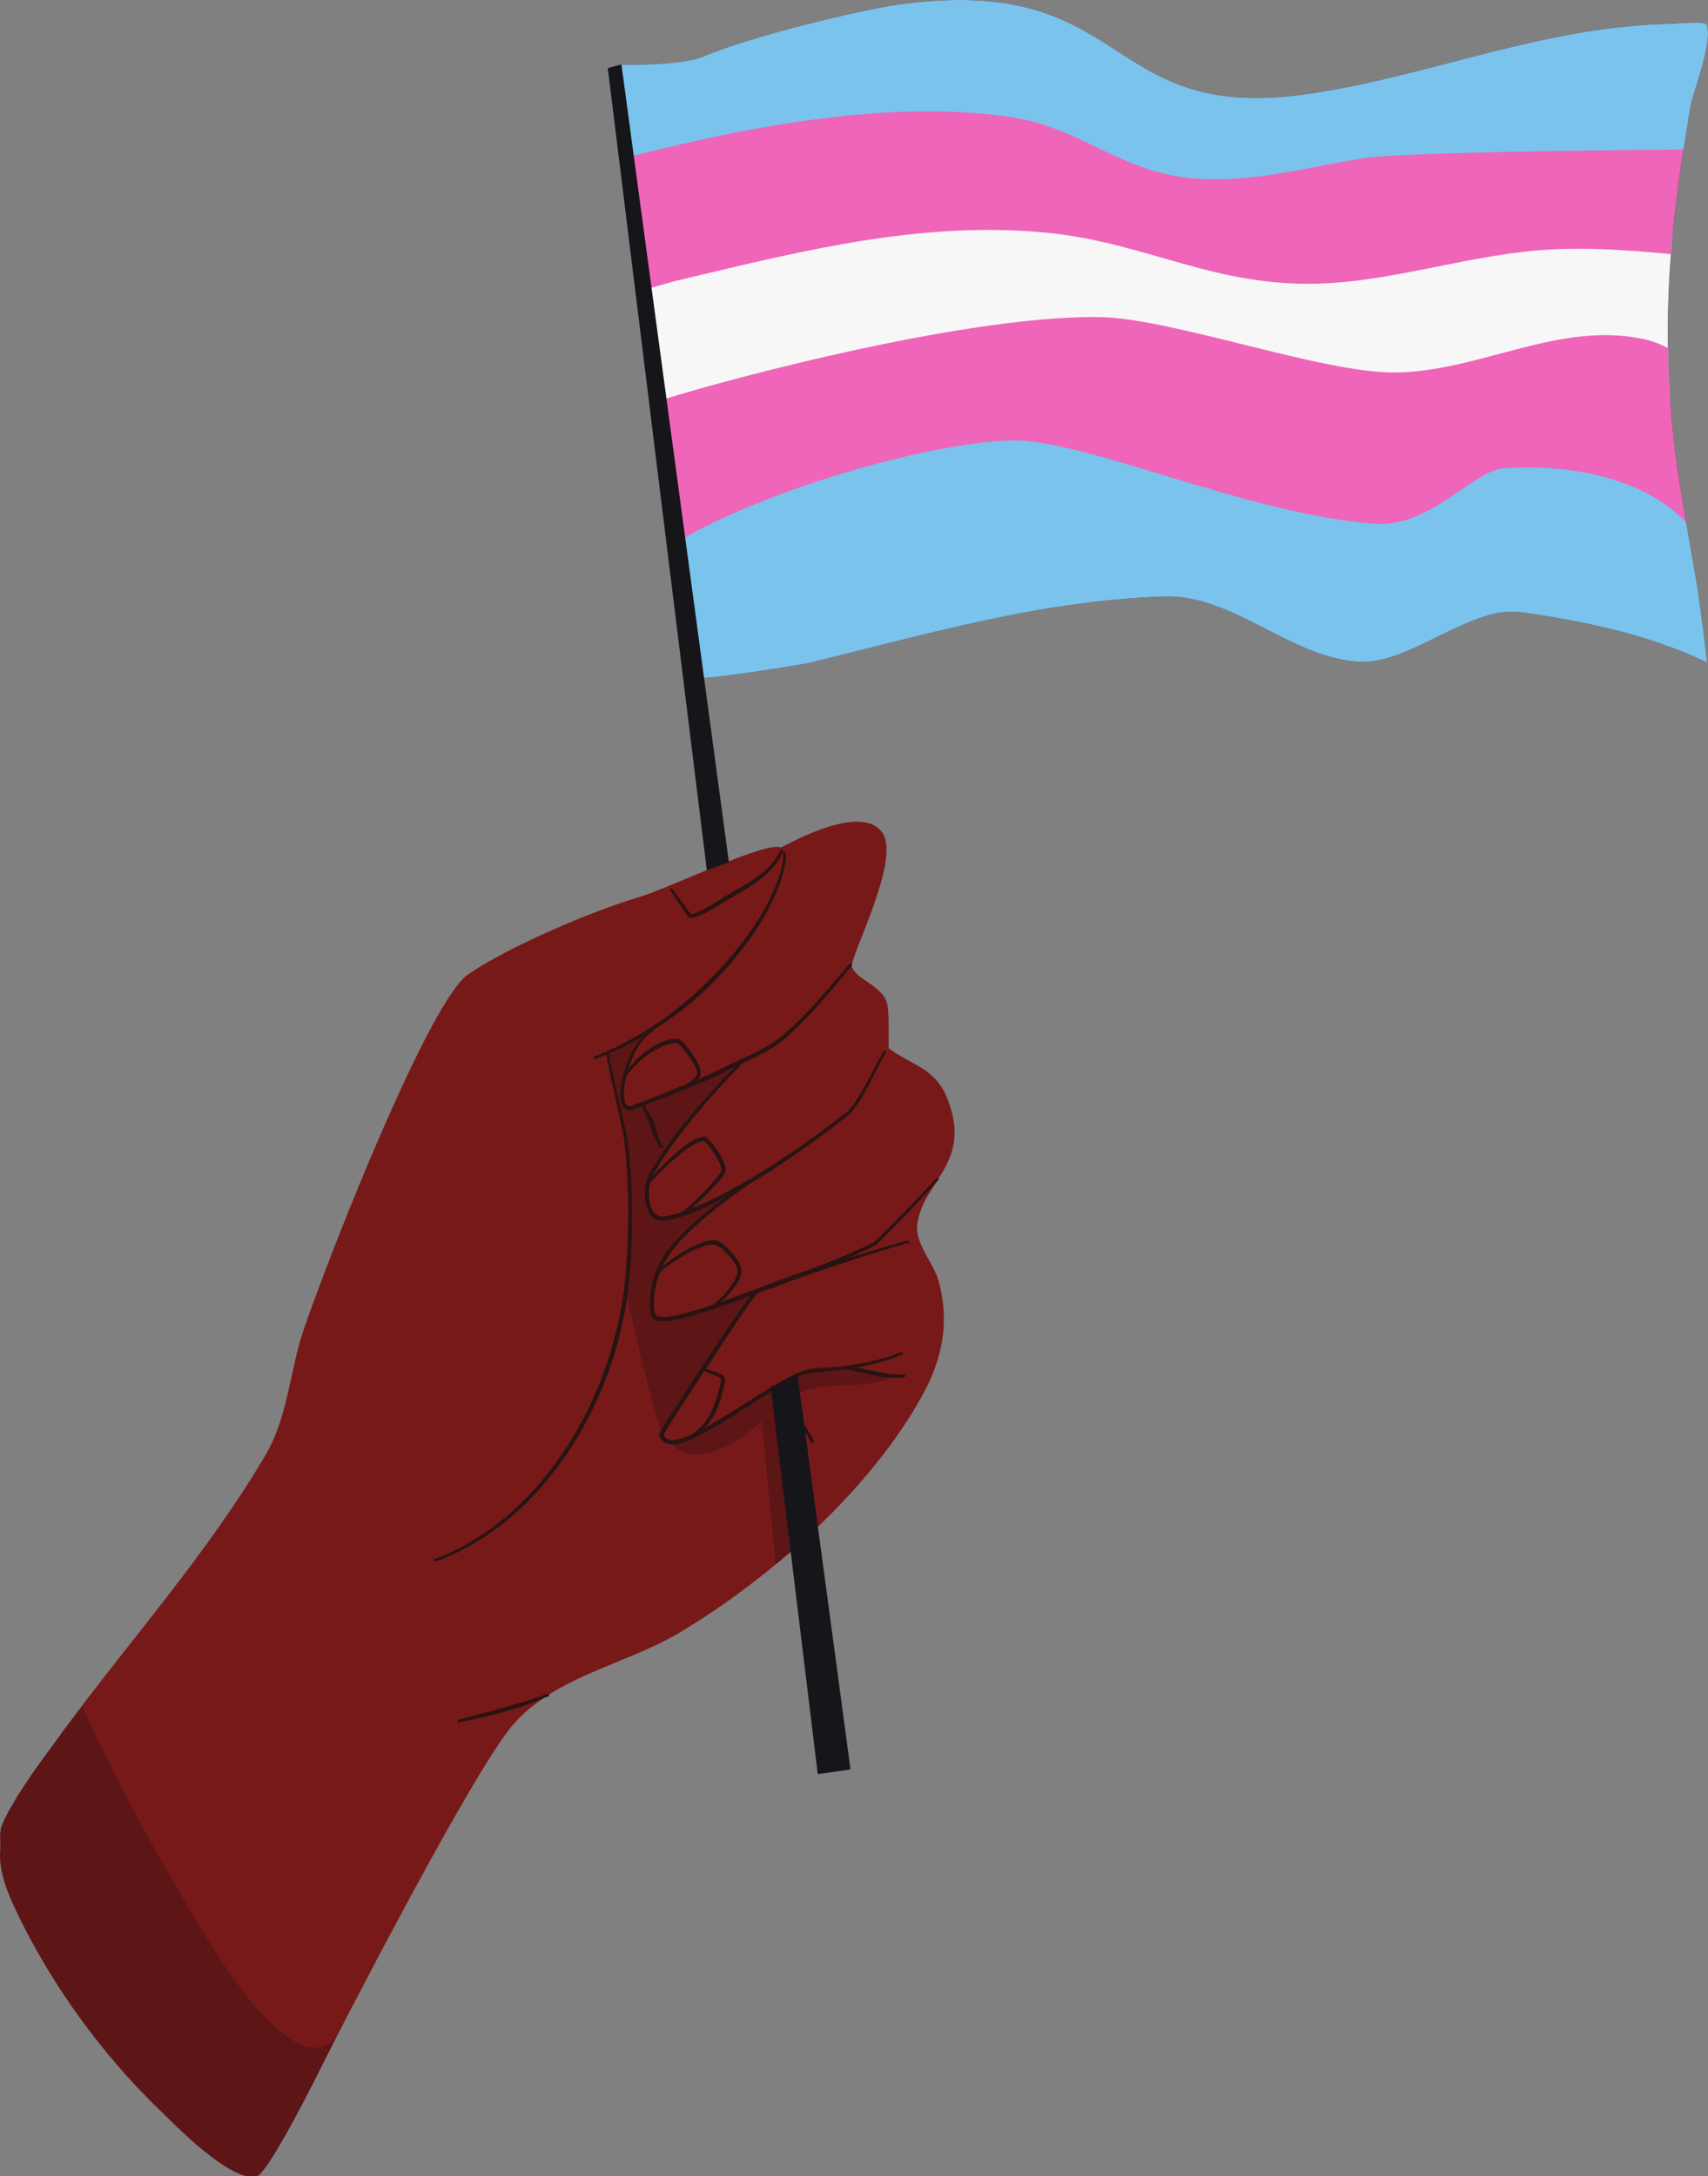 <?xml version="1.0" encoding="UTF-8"?><svg xmlns="http://www.w3.org/2000/svg" xmlns:xlink="http://www.w3.org/1999/xlink" height="113.1" preserveAspectRatio="xMidYMid meet" version="1.0" viewBox="0.0 0.0 88.8 113.1" width="88.8" zoomAndPan="magnify"><rect x="0.0" y="0.0" width="88.8" height="113.1" fill="#808080" stroke="none"/><defs><clipPath id="a"><path d="M 0 53 L 47 53 L 47 113.148 L 0 113.148 Z M 0 53"/></clipPath><clipPath id="b"><path d="M 32 0 L 88.801 0 L 88.801 36 L 32 36 Z M 32 0"/></clipPath><clipPath id="c"><path d="M 32 10 L 88.801 10 L 88.801 22 L 32 22 Z M 32 10"/></clipPath><clipPath id="d"><path d="M 32.285 3.355 C 32.285 3.355 35.379 3.449 36.586 2.934 C 39.129 1.844 44.84 0.504 46.602 0.254 C 58.875 -1.5 57.164 6.434 67.918 4.895 C 73.344 4.121 78.488 2.086 83.945 1.445 C 84.988 1.32 86.035 1.246 87.086 1.227 C 87.203 1.223 88.672 1.086 88.734 1.277 C 89.059 2.254 88.051 4.633 87.883 5.586 C 87.336 8.727 86.891 11.902 86.754 15.09 C 86.645 17.621 86.727 20.152 87 22.672 C 87.164 24.211 87.418 25.738 87.684 27.266 C 87.875 28.363 88.062 29.461 88.25 30.559 C 88.316 30.949 88.797 34.457 88.727 34.422 C 87.148 33.672 85.449 33.102 83.754 32.691 C 82.195 32.316 80.617 32.031 79.031 31.816 C 76.5 31.473 73.273 34.516 70.727 34.398 C 67.098 34.23 64.133 30.875 60.5 31.004 C 53.98 31.23 48.211 32.973 41.961 34.48 C 41.797 34.52 36.277 35.43 36.066 35.219 C 35.625 34.777 34.973 27.719 34.852 26.82 C 33.848 19.48 32.793 10.75 32.285 3.355 Z M 32.285 3.355"/></clipPath><clipPath id="e"><path d="M 32 4 L 88.801 4 L 88.801 16 L 32 16 Z M 32 4"/></clipPath><clipPath id="f"><path d="M 32.285 3.355 C 32.285 3.355 35.379 3.449 36.586 2.934 C 39.129 1.844 44.84 0.504 46.602 0.254 C 58.875 -1.5 57.164 6.434 67.918 4.895 C 73.344 4.121 78.488 2.086 83.945 1.445 C 84.988 1.32 86.035 1.246 87.086 1.227 C 87.203 1.223 88.672 1.086 88.734 1.277 C 89.059 2.254 88.051 4.633 87.883 5.586 C 87.336 8.727 86.891 11.902 86.754 15.09 C 86.645 17.621 86.727 20.152 87 22.672 C 87.164 24.211 87.418 25.738 87.684 27.266 C 87.875 28.363 88.062 29.461 88.25 30.559 C 88.316 30.949 88.797 34.457 88.727 34.422 C 87.148 33.672 85.449 33.102 83.754 32.691 C 82.195 32.316 80.617 32.031 79.031 31.816 C 76.5 31.473 73.273 34.516 70.727 34.398 C 67.098 34.23 64.133 30.875 60.5 31.004 C 53.98 31.23 48.211 32.973 41.961 34.48 C 41.797 34.52 36.277 35.43 36.066 35.219 C 35.625 34.777 34.973 27.719 34.852 26.82 C 33.848 19.48 32.793 10.75 32.285 3.355 Z M 32.285 3.355"/></clipPath><clipPath id="g"><path d="M 32 0 L 88.801 0 L 88.801 10 L 32 10 Z M 32 0"/></clipPath><clipPath id="h"><path d="M 32.285 3.355 C 32.285 3.355 35.379 3.449 36.586 2.934 C 39.129 1.844 44.84 0.504 46.602 0.254 C 58.875 -1.5 57.164 6.434 67.918 4.895 C 73.344 4.121 78.488 2.086 83.945 1.445 C 84.988 1.32 86.035 1.246 87.086 1.227 C 87.203 1.223 88.672 1.086 88.734 1.277 C 89.059 2.254 88.051 4.633 87.883 5.586 C 87.336 8.727 86.891 11.902 86.754 15.09 C 86.645 17.621 86.727 20.152 87 22.672 C 87.164 24.211 87.418 25.738 87.684 27.266 C 87.875 28.363 88.062 29.461 88.25 30.559 C 88.316 30.949 88.797 34.457 88.727 34.422 C 87.148 33.672 85.449 33.102 83.754 32.691 C 82.195 32.316 80.617 32.031 79.031 31.816 C 76.5 31.473 73.273 34.516 70.727 34.398 C 67.098 34.23 64.133 30.875 60.5 31.004 C 53.98 31.23 48.211 32.973 41.961 34.48 C 41.797 34.52 36.277 35.43 36.066 35.219 C 35.625 34.777 34.973 27.719 34.852 26.82 C 33.848 19.48 32.793 10.75 32.285 3.355 Z M 32.285 3.355"/></clipPath><clipPath id="i"><path d="M 32 16 L 88.801 16 L 88.801 29 L 32 29 Z M 32 16"/></clipPath><clipPath id="j"><path d="M 32.285 3.355 C 32.285 3.355 35.379 3.449 36.586 2.934 C 39.129 1.844 44.84 0.504 46.602 0.254 C 58.875 -1.5 57.164 6.434 67.918 4.895 C 73.344 4.121 78.488 2.086 83.945 1.445 C 84.988 1.32 86.035 1.246 87.086 1.227 C 87.203 1.223 88.672 1.086 88.734 1.277 C 89.059 2.254 88.051 4.633 87.883 5.586 C 87.336 8.727 86.891 11.902 86.754 15.09 C 86.645 17.621 86.727 20.152 87 22.672 C 87.164 24.211 87.418 25.738 87.684 27.266 C 87.875 28.363 88.062 29.461 88.25 30.559 C 88.316 30.949 88.797 34.457 88.727 34.422 C 87.148 33.672 85.449 33.102 83.754 32.691 C 82.195 32.316 80.617 32.031 79.031 31.816 C 76.5 31.473 73.273 34.516 70.727 34.398 C 67.098 34.23 64.133 30.875 60.5 31.004 C 53.98 31.23 48.211 32.973 41.961 34.48 C 41.797 34.52 36.277 35.43 36.066 35.219 C 35.625 34.777 34.973 27.719 34.852 26.82 C 33.848 19.48 32.793 10.75 32.285 3.355 Z M 32.285 3.355"/></clipPath><clipPath id="k"><path d="M 32 22 L 88.801 22 L 88.801 36 L 32 36 Z M 32 22"/></clipPath><clipPath id="l"><path d="M 32.285 3.355 C 32.285 3.355 35.379 3.449 36.586 2.934 C 39.129 1.844 44.84 0.504 46.602 0.254 C 58.875 -1.5 57.164 6.434 67.918 4.895 C 73.344 4.121 78.488 2.086 83.945 1.445 C 84.988 1.32 86.035 1.246 87.086 1.227 C 87.203 1.223 88.672 1.086 88.734 1.277 C 89.059 2.254 88.051 4.633 87.883 5.586 C 87.336 8.727 86.891 11.902 86.754 15.09 C 86.645 17.621 86.727 20.152 87 22.672 C 87.164 24.211 87.418 25.738 87.684 27.266 C 87.875 28.363 88.062 29.461 88.25 30.559 C 88.316 30.949 88.797 34.457 88.727 34.422 C 87.148 33.672 85.449 33.102 83.754 32.691 C 82.195 32.316 80.617 32.031 79.031 31.816 C 76.5 31.473 73.273 34.516 70.727 34.398 C 67.098 34.23 64.133 30.875 60.5 31.004 C 53.98 31.23 48.211 32.973 41.961 34.48 C 41.797 34.52 36.277 35.43 36.066 35.219 C 35.625 34.777 34.973 27.719 34.852 26.82 C 33.848 19.48 32.793 10.75 32.285 3.355 Z M 32.285 3.355"/></clipPath></defs><g><g id="change1_1"><path d="M 40.598 44.047 C 40.633 44.066 44.789 41.602 45.895 43.312 C 46.828 44.758 44.145 49.785 44.297 50.254 C 44.508 50.902 45.789 51.195 46.098 52.074 C 46.281 52.602 46.152 54.441 46.223 54.492 C 47.383 55.367 48.602 55.488 49.234 57.055 C 50.629 60.496 47.906 61.406 47.684 63.711 C 47.594 64.641 48.543 65.676 48.789 66.543 C 49.379 68.641 49.023 70.566 47.988 72.461 C 45.285 77.414 40.008 82.082 35.262 84.895 C 32.41 86.578 28.508 87.199 26.41 89.969 C 23.902 93.285 16.973 106.887 16.973 106.887 C 16.973 106.887 8.707 103.758 7.141 102.223 C 5.496 100.617 4.211 98.652 2.508 97.117 C 2.066 96.719 0.406 95.844 0.234 95.262 C 0.18 95.07 0.848 94.148 0.93 93.973 C 1.609 92.531 2.367 91.191 3.316 89.91 C 6.824 85.176 10.805 80.723 13.816 75.602 C 14.984 73.613 15.059 71.234 15.801 69.074 C 17.32 64.645 22.363 52.004 24.324 50.652 C 26.414 49.207 30.773 47.355 33.133 46.656 C 34.832 46.152 39.859 43.691 40.598 44.047" fill="#781919" fill-rule="evenodd"/></g><g clip-path="url(#a)" id="change2_1"><path d="M 32.094 56.832 C 32.125 56.898 32.152 56.965 32.188 57.027 L 32.059 56.645 C 32.07 56.707 32.082 56.77 32.094 56.832 Z M 32.094 56.832 C 31.91 56.402 31.801 55.918 31.688 55.473 C 31.648 55.312 31.609 55.148 31.57 54.984 C 31.562 54.949 31.516 54.852 31.523 54.812 C 31.531 54.793 31.836 54.707 31.859 54.695 C 32.18 54.555 32.484 54.371 32.785 54.191 C 32.98 54.078 33.172 53.965 33.359 53.844 C 33.367 53.84 33.621 53.68 33.625 53.684 L 33.809 53.633 C 33.098 54.156 32.617 55.168 32.457 56.031 C 32.449 56.07 32.441 56.109 32.438 56.152 L 32.422 55.84 C 32.41 55.953 32.438 56.082 32.438 56.195 C 32.445 56.609 32.406 57.113 32.59 57.5 L 32.562 57.438 L 32.586 57.469 C 32.598 57.484 32.609 57.496 32.621 57.512 L 32.664 57.547 L 32.699 57.574 C 32.742 57.57 32.785 57.562 32.828 57.555 C 33.105 57.5 33.367 57.383 33.648 57.328 C 33.719 57.316 34.059 57.156 34.625 56.91 C 35.41 56.57 36.188 56.223 36.98 55.906 C 37.402 55.738 37.859 55.613 38.266 55.414 L 38.168 55.59 C 37.141 56.562 35.809 58.086 35.809 58.086 C 35.316 58.844 34.699 59.512 34.234 60.293 C 33.82 60.98 33.547 61.992 33.547 61.992 C 33.855 64.254 35.59 63.117 36.672 62.652 C 36.961 62.527 37.234 62.387 37.512 62.242 C 37.531 62.234 37.953 62.012 37.953 62.016 C 37.961 62.027 37.832 62.141 37.824 62.148 C 37.66 62.312 37.484 62.461 37.316 62.621 C 36.602 63.277 35.633 63.91 35.059 64.707 C 34.434 65.578 34.211 66.109 34.012 66.852 C 33.742 67.879 34.062 68.582 34.324 68.594 C 35.344 68.645 37.566 67.5 39.152 67.211 C 39.402 67.168 35.066 73.629 34.465 74.516 C 34.301 74.758 32.52 67.41 32.559 67.055 C 32.629 66.438 32.832 64.211 32.762 62.066 C 32.699 60.176 32.375 58.336 32.285 57.859 C 32.223 57.516 32.16 57.172 32.094 56.832 Z M 34.891 74.93 C 34.891 74.93 34.895 74.934 34.895 74.938 C 34.891 74.934 34.891 74.93 34.891 74.93 Z M 40.297 72.078 C 40.375 72.031 40.449 71.984 40.527 71.938 C 41.188 71.523 41.66 71.133 42.449 71.078 C 43.344 71.016 44.512 70.895 45.359 71.289 C 45.539 71.371 45.711 71.473 45.898 71.547 C 45.91 71.555 46.195 71.676 46.191 71.68 C 46.172 71.715 45.969 71.734 45.934 71.746 C 45.684 71.805 45.43 71.863 45.172 71.902 C 44.113 72.078 43.059 71.914 42.012 72.234 C 41.406 72.422 40.895 72.762 40.406 73.156 C 40.656 75.496 41.086 79.273 41.152 79.844 C 41.176 80.066 41.188 80.59 41.188 80.59 L 40.328 81.301 C 40.328 81.301 39.824 76.059 39.594 73.863 C 38.992 74.398 38.383 74.922 37.645 75.223 C 37.059 75.461 36.316 75.707 35.688 75.531 C 35.473 75.473 35.273 75.379 35.113 75.227 C 35.051 75.168 34.992 75.109 34.941 75.043 C 34.926 75.02 34.902 74.961 34.895 74.938 L 35.688 74.777 C 36.215 74.672 36.617 74.395 37.074 74.09 C 38.121 73.395 39.215 72.75 40.289 72.082 Z M 4.301 88.73 C 4.301 88.73 1.129 92.535 0.121 94.797 C -0.066 95.207 0.043 95.758 0.012 96.156 C -0.082 97.305 0.434 98.477 0.914 99.477 C 2.723 103.223 5.32 106.789 8.273 109.641 C 9.121 110.461 11.926 113.367 13.312 113.137 C 14.043 113.016 17.547 105.727 17.547 105.727 C 17.547 105.727 15.945 109.145 10.832 100.848 C 6.5 93.828 4.301 88.73 4.301 88.73" fill="#5d1516" fill-rule="evenodd"/></g><g id="change3_1"><path d="M 28.488 88.031 C 28.531 88.047 28.539 88.074 28.543 88.09 C 28.547 88.113 28.543 88.137 28.52 88.16 C 28.508 88.168 28.488 88.18 28.457 88.191 C 28.414 88.203 28.352 88.219 28.32 88.234 C 28.262 88.262 28.207 88.289 28.145 88.312 C 28.09 88.34 28.031 88.363 27.973 88.387 C 27.805 88.453 27.637 88.516 27.469 88.578 C 27.297 88.641 27.129 88.695 26.957 88.75 C 26.715 88.828 26.469 88.902 26.227 88.973 C 26.062 89.016 25.898 89.059 25.73 89.102 C 25.113 89.258 24.492 89.395 23.871 89.523 C 23.832 89.535 23.789 89.508 23.781 89.469 C 23.77 89.426 23.797 89.387 23.836 89.379 C 24.246 89.273 24.656 89.164 25.062 89.055 C 25.43 88.957 25.797 88.855 26.164 88.75 C 26.406 88.684 26.652 88.617 26.895 88.547 C 27.066 88.5 27.234 88.449 27.406 88.395 C 27.578 88.344 27.746 88.289 27.914 88.23 C 27.973 88.211 28.031 88.191 28.086 88.168 C 28.145 88.145 28.203 88.125 28.258 88.098 C 28.289 88.086 28.359 88.074 28.406 88.062 C 28.422 88.035 28.457 88.02 28.488 88.031 Z M 34.855 46.297 C 34.824 46.277 34.816 46.234 34.836 46.203 C 34.852 46.184 34.902 46.152 34.953 46.203 C 34.977 46.227 35.031 46.305 35.035 46.312 L 35.211 46.559 L 35.805 47.359 C 35.824 47.391 35.906 47.5 35.922 47.523 C 36.16 47.465 36.395 47.359 36.621 47.238 C 36.977 47.051 37.32 46.816 37.641 46.621 C 37.961 46.43 38.312 46.238 38.66 46.031 C 38.992 45.836 39.324 45.625 39.621 45.383 C 40.02 45.055 40.359 44.676 40.562 44.199 C 40.578 44.16 40.621 44.141 40.66 44.156 C 40.699 44.172 40.719 44.215 40.703 44.254 C 40.504 44.762 40.156 45.176 39.742 45.531 C 39.445 45.785 39.109 46.012 38.773 46.219 C 38.426 46.43 38.078 46.625 37.758 46.816 C 37.43 47.008 37.082 47.242 36.719 47.426 C 36.469 47.555 36.211 47.66 35.949 47.715 C 35.891 47.727 35.832 47.707 35.781 47.656 C 35.727 47.602 35.68 47.504 35.652 47.465 L 35.09 46.645 L 34.922 46.391 C 34.918 46.387 34.898 46.336 34.883 46.309 C 34.879 46.309 34.871 46.309 34.867 46.305 C 34.871 46.305 34.879 46.305 34.879 46.309 C 34.871 46.297 34.863 46.289 34.855 46.297 Z M 34.867 46.305 C 34.863 46.305 34.852 46.301 34.855 46.297 L 34.859 46.301 C 34.863 46.301 34.863 46.305 34.867 46.305 Z M 44.039 71.172 C 44.031 71.18 44.023 71.191 44.023 71.184 C 44.027 71.18 44.035 71.176 44.039 71.172 Z M 36.609 59.297 C 36.605 59.297 36.594 59.301 36.59 59.297 Z M 47.172 64.602 C 47.172 64.605 47.176 64.605 47.176 64.609 C 47.184 64.609 47.195 64.613 47.191 64.621 C 47.191 64.633 47.18 64.613 47.172 64.605 C 47.172 64.605 47.172 64.605 47.172 64.602 Z M 36.727 71.309 C 36.855 71.355 36.98 71.406 37.109 71.457 C 37.191 71.492 37.273 71.527 37.359 71.562 C 37.398 71.582 37.441 71.598 37.473 71.625 C 37.488 71.641 37.496 71.66 37.492 71.688 C 37.488 71.793 37.465 71.898 37.441 72.004 C 37.402 72.168 37.348 72.328 37.305 72.484 C 37.238 72.715 37.16 72.945 37.066 73.164 C 36.973 73.387 36.863 73.598 36.73 73.797 C 36.508 74.133 36.211 74.402 35.852 74.605 C 35.492 74.758 35.172 74.855 34.926 74.844 C 34.727 74.836 34.578 74.754 34.5 74.566 L 34.504 74.562 C 34.547 74.48 34.645 74.316 34.785 74.09 C 35.172 73.469 35.875 72.383 36.613 71.258 C 36.656 71.277 36.703 71.297 36.727 71.309 Z M 34.418 68.449 C 34.32 68.445 34.234 68.43 34.172 68.402 C 34.133 68.387 34.102 68.363 34.086 68.328 C 33.98 68.105 33.93 67.426 34.148 66.617 C 34.191 66.461 34.25 66.297 34.312 66.133 C 34.316 66.133 34.316 66.133 34.32 66.133 C 34.363 66.09 34.469 65.984 34.477 65.98 C 34.547 65.918 34.625 65.859 34.703 65.801 C 34.816 65.715 34.938 65.633 35.059 65.555 C 35.297 65.398 35.547 65.246 35.801 65.109 C 36.059 64.977 36.32 64.859 36.59 64.777 C 36.719 64.734 36.867 64.695 37.012 64.688 C 37.098 64.684 37.184 64.695 37.266 64.73 C 37.34 64.762 37.406 64.805 37.477 64.855 C 37.582 64.938 37.676 65.031 37.766 65.125 C 37.902 65.27 38.078 65.453 38.199 65.652 C 38.273 65.777 38.332 65.91 38.344 66.047 C 38.348 66.133 38.332 66.215 38.305 66.297 C 38.258 66.434 38.18 66.562 38.105 66.672 C 37.973 66.887 37.812 67.094 37.637 67.285 C 37.465 67.473 37.277 67.645 37.086 67.793 C 36.816 67.887 36.543 67.98 36.293 68.059 C 35.508 68.301 34.836 68.461 34.418 68.449 Z M 33.801 62.582 C 33.711 62.23 33.719 61.805 33.809 61.453 C 34.062 61.199 34.699 60.527 35.359 59.992 C 35.797 59.641 36.242 59.344 36.59 59.297 C 36.582 59.297 36.582 59.297 36.582 59.289 C 36.586 59.281 36.598 59.285 36.609 59.297 L 36.621 59.297 C 36.617 59.297 36.613 59.297 36.609 59.297 C 36.637 59.32 36.672 59.371 36.711 59.41 C 36.867 59.578 37.09 59.871 37.262 60.164 C 37.363 60.336 37.445 60.504 37.484 60.645 C 37.508 60.719 37.516 60.781 37.508 60.836 C 37.5 60.883 37.445 60.961 37.367 61.066 C 37.188 61.312 36.871 61.668 36.535 62.016 C 36.141 62.418 35.727 62.801 35.449 62.992 C 34.941 63.164 34.574 63.238 34.379 63.223 C 34.07 63.199 33.891 62.922 33.801 62.582 Z M 35.047 56.609 C 33.953 57.051 32.879 57.473 32.715 57.508 C 32.551 57.477 32.48 57.301 32.449 57.059 C 32.418 56.789 32.453 56.438 32.535 56.062 C 32.539 56.039 32.543 56.016 32.547 55.988 C 32.551 55.984 32.555 55.973 32.559 55.969 C 32.574 55.941 32.594 55.91 32.613 55.883 C 32.633 55.852 32.652 55.824 32.672 55.797 C 32.754 55.691 32.836 55.59 32.922 55.496 C 33.012 55.398 33.102 55.305 33.195 55.219 C 33.492 54.938 33.906 54.633 34.34 54.43 C 34.625 54.297 34.922 54.207 35.203 54.215 C 35.223 54.215 35.242 54.23 35.266 54.246 C 35.312 54.281 35.359 54.328 35.406 54.379 C 35.543 54.531 35.676 54.723 35.734 54.797 C 35.828 54.918 36.012 55.16 36.133 55.406 C 36.207 55.559 36.266 55.707 36.246 55.82 C 36.227 55.922 36.125 56.023 36.008 56.121 C 35.883 56.219 35.75 56.301 35.629 56.371 C 35.438 56.453 35.242 56.531 35.047 56.609 Z M 40.754 44.41 L 40.75 44.41 C 40.746 44.41 40.746 44.406 40.742 44.406 L 40.738 44.402 C 40.742 44.406 40.75 44.41 40.754 44.41 Z M 45.59 64.668 C 46 64.262 46.41 63.852 46.812 63.438 C 47.215 63.023 47.613 62.602 48.008 62.176 L 48.785 61.332 C 48.812 61.305 48.812 61.262 48.781 61.234 C 48.758 61.211 48.715 61.215 48.688 61.242 L 47.898 62.078 C 47.504 62.496 47.102 62.914 46.695 63.324 C 46.289 63.734 45.879 64.141 45.465 64.539 C 45.445 64.559 45.387 64.586 45.305 64.629 C 44.988 64.793 44.309 65.094 43.598 65.391 C 42.867 65.691 42.102 65.992 41.656 66.133 C 41.035 66.336 40.043 66.719 38.977 67.121 C 38.477 67.309 37.961 67.492 37.457 67.672 C 37.559 67.582 37.668 67.504 37.762 67.402 C 37.949 67.207 38.121 66.996 38.27 66.781 C 38.352 66.656 38.441 66.516 38.496 66.367 C 38.535 66.258 38.559 66.148 38.551 66.031 C 38.539 65.863 38.477 65.699 38.387 65.539 C 38.258 65.324 38.078 65.125 37.926 64.969 C 37.832 64.867 37.727 64.766 37.613 64.676 C 37.531 64.617 37.445 64.562 37.355 64.523 C 37.242 64.477 37.121 64.461 37.004 64.465 C 36.84 64.477 36.672 64.523 36.523 64.574 C 36.242 64.668 35.973 64.793 35.711 64.941 C 35.453 65.086 35.203 65.246 34.965 65.414 C 34.844 65.5 34.723 65.59 34.605 65.68 C 34.555 65.723 34.504 65.77 34.449 65.812 C 34.574 65.555 34.73 65.293 34.922 65.039 C 35.34 64.488 35.926 63.918 36.531 63.395 C 37.496 62.562 38.508 61.852 39 61.516 C 40.41 60.684 42.094 59.547 44.066 57.988 C 44.301 57.805 44.547 57.469 44.789 57.066 C 45.273 56.27 45.742 55.219 46.051 54.707 C 46.07 54.672 46.062 54.633 46.027 54.613 C 45.996 54.594 45.957 54.602 45.938 54.637 C 45.621 55.145 45.145 56.188 44.652 56.98 C 44.418 57.359 44.184 57.68 43.961 57.852 C 41.773 59.551 39.918 60.758 38.434 61.598 C 37.426 62.164 36.598 62.551 35.941 62.809 C 36.242 62.559 36.586 62.238 36.895 61.918 C 37.184 61.621 37.434 61.336 37.578 61.141 C 37.66 61.023 37.711 60.93 37.719 60.875 C 37.738 60.781 37.723 60.66 37.68 60.523 C 37.613 60.328 37.492 60.094 37.348 59.875 C 37.145 59.555 36.898 59.266 36.766 59.152 C 36.695 59.086 36.629 59.07 36.598 59.074 C 36.297 59.102 35.918 59.309 35.535 59.598 C 34.93 60.059 34.309 60.711 33.938 61.109 C 33.941 61.109 33.941 61.105 33.941 61.105 C 34.367 60.32 34.945 59.492 35.586 58.672 C 36.516 57.48 37.582 56.316 38.512 55.355 C 38.527 55.34 38.512 55.324 38.512 55.301 C 38.977 55.086 39.414 54.887 39.824 54.652 C 40.148 54.469 40.461 54.262 40.77 54.012 C 41.234 53.625 41.75 53.113 42.258 52.559 C 42.984 51.773 43.703 50.902 44.27 50.195 C 44.297 50.164 44.289 50.117 44.258 50.09 C 44.227 50.062 44.18 50.07 44.152 50.102 C 43.578 50.797 42.852 51.656 42.121 52.434 C 41.613 52.973 41.105 53.473 40.641 53.852 C 40.34 54.094 40.035 54.289 39.719 54.465 C 39.016 54.859 38.254 55.148 37.363 55.613 C 37.152 55.723 36.75 55.898 36.277 56.102 C 36.352 56.02 36.41 55.938 36.43 55.855 C 36.457 55.715 36.402 55.516 36.312 55.316 C 36.188 55.059 36.004 54.793 35.906 54.664 C 35.84 54.578 35.668 54.32 35.508 54.16 C 35.402 54.051 35.289 53.988 35.207 53.984 C 34.891 53.984 34.562 54.078 34.246 54.234 C 33.793 54.453 33.375 54.789 33.074 55.09 C 32.977 55.184 32.887 55.285 32.797 55.387 C 32.754 55.445 32.711 55.504 32.664 55.562 C 32.672 55.539 32.68 55.516 32.688 55.492 C 32.949 54.699 33.391 53.918 33.918 53.625 C 33.945 53.609 33.945 53.582 33.941 53.555 C 34.434 53.242 34.922 52.914 35.387 52.551 C 36.055 52.031 36.691 51.461 37.281 50.848 C 37.875 50.234 38.418 49.578 38.918 48.898 C 39.238 48.453 39.539 47.992 39.809 47.516 C 40.078 47.039 40.316 46.539 40.508 46.023 C 40.574 45.836 40.641 45.645 40.695 45.453 C 40.754 45.258 40.797 45.059 40.832 44.859 C 40.844 44.785 40.855 44.707 40.859 44.633 C 40.863 44.578 40.867 44.527 40.863 44.473 C 40.863 44.445 40.848 44.406 40.84 44.379 C 40.84 44.375 40.84 44.371 40.844 44.367 L 40.836 44.375 C 40.832 44.355 40.832 44.344 40.836 44.344 C 40.84 44.344 40.844 44.344 40.844 44.344 C 40.844 44.328 40.836 44.309 40.82 44.297 C 40.789 44.27 40.758 44.277 40.746 44.281 C 40.73 44.289 40.699 44.309 40.703 44.359 C 40.707 44.379 40.727 44.434 40.727 44.477 C 40.727 44.523 40.727 44.57 40.723 44.617 C 40.715 44.691 40.703 44.766 40.688 44.836 C 40.656 45.031 40.605 45.219 40.547 45.406 C 40.488 45.594 40.422 45.781 40.352 45.965 C 40.156 46.469 39.918 46.953 39.645 47.422 C 39.371 47.887 39.07 48.34 38.746 48.773 C 38.254 49.445 37.703 50.086 37.117 50.691 C 36.531 51.293 35.91 51.863 35.254 52.383 C 33.922 53.438 32.457 54.305 30.906 54.906 C 30.867 54.922 30.848 54.965 30.863 55.004 C 30.879 55.043 30.922 55.062 30.961 55.047 C 31.152 54.977 31.344 54.887 31.531 54.809 C 31.539 54.891 31.555 55.008 31.586 55.172 C 31.785 56.227 32.398 58.77 32.461 59.336 C 32.594 60.469 32.652 61.625 32.66 62.785 C 32.668 63.941 32.617 65.102 32.523 66.238 C 32.422 67.461 32.191 68.695 31.848 69.91 C 31.336 71.703 30.57 73.449 29.578 75.023 C 27.879 77.723 25.512 79.93 22.617 81.02 C 22.578 81.035 22.559 81.078 22.574 81.113 C 22.59 81.156 22.633 81.176 22.672 81.16 C 25.605 80.074 28.02 77.859 29.758 75.137 C 30.77 73.547 31.547 71.785 32.066 69.973 C 32.414 68.742 32.641 67.492 32.742 66.258 C 32.832 65.109 32.875 63.945 32.859 62.781 C 32.848 61.617 32.773 60.453 32.637 59.316 C 32.566 58.746 31.93 56.203 31.723 55.145 C 31.688 54.957 31.664 54.824 31.66 54.754 C 32.246 54.504 32.82 54.223 33.375 53.902 C 32.934 54.398 32.578 55.172 32.391 55.891 C 32.258 56.41 32.215 56.898 32.289 57.227 C 32.34 57.453 32.445 57.609 32.602 57.676 C 32.613 57.695 32.637 57.711 32.668 57.715 C 32.777 57.73 32.996 57.68 33.012 57.617 C 33.113 57.582 33.238 57.535 33.379 57.484 C 33.395 57.539 33.414 57.613 33.43 57.648 L 33.656 58.125 C 33.715 58.242 33.762 58.391 33.816 58.551 C 33.891 58.77 33.977 59.008 34.07 59.219 C 34.152 59.402 34.246 59.562 34.355 59.668 C 34.383 59.699 34.43 59.699 34.461 59.672 C 34.492 59.645 34.492 59.594 34.465 59.566 C 34.402 59.496 34.355 59.402 34.309 59.293 C 34.246 59.16 34.199 59.008 34.148 58.848 C 34.117 58.746 34.086 58.641 34.051 58.543 C 34.023 58.453 33.992 58.363 33.961 58.285 C 33.922 58.188 33.883 58.102 33.84 58.027 L 33.578 57.574 C 33.559 57.543 33.535 57.484 33.516 57.434 C 33.961 57.27 34.539 57.047 35.129 56.812 C 36.102 56.426 37.086 56.012 37.469 55.812 C 37.73 55.676 37.98 55.555 38.223 55.438 C 37.324 56.355 36.324 57.441 35.438 58.555 C 34.785 59.379 34.195 60.215 33.758 61.004 C 33.527 61.426 33.457 62.105 33.59 62.633 C 33.703 63.078 33.961 63.414 34.363 63.445 C 34.598 63.461 35.051 63.379 35.707 63.145 C 36.234 62.953 36.898 62.664 37.688 62.254 C 37.426 62.449 37.148 62.656 36.863 62.887 C 36.094 63.508 35.301 64.23 34.77 64.922 C 34.348 65.469 34.094 66.039 33.949 66.562 C 33.707 67.441 33.777 68.176 33.887 68.422 C 33.941 68.535 34.055 68.613 34.234 68.648 C 34.52 68.703 34.988 68.641 35.566 68.496 C 36.281 68.32 37.168 68.023 38.062 67.699 C 38.383 67.582 38.699 67.465 39.016 67.344 C 38.574 67.93 37.473 69.551 36.441 71.113 C 36.441 71.113 36.438 71.113 36.438 71.113 C 36.434 71.117 36.438 71.121 36.438 71.121 C 36.348 71.254 36.262 71.387 36.176 71.516 C 35.43 72.652 34.758 73.699 34.457 74.199 C 34.371 74.336 34.316 74.434 34.289 74.484 C 34.262 74.547 34.27 74.59 34.273 74.602 C 34.375 74.914 34.602 75.059 34.918 75.07 C 35.207 75.082 35.578 74.973 36.004 74.785 C 37.199 74.258 38.848 73.082 40.23 72.246 C 40.242 72.262 40.258 72.273 40.27 72.289 C 40.406 72.457 40.543 72.691 40.621 72.785 C 40.766 72.957 40.898 73.137 41.035 73.312 C 41.168 73.492 41.305 73.668 41.434 73.852 C 41.691 74.211 41.945 74.578 42.184 74.965 C 42.203 75 42.25 75.012 42.285 74.992 C 42.32 74.969 42.336 74.926 42.312 74.887 C 42.094 74.484 41.863 74.098 41.613 73.723 C 41.484 73.535 41.352 73.352 41.211 73.176 C 41.07 73 40.922 72.828 40.766 72.66 C 40.684 72.57 40.531 72.344 40.387 72.188 C 40.379 72.18 40.371 72.172 40.363 72.164 C 41.133 71.707 41.809 71.363 42.258 71.336 C 42.809 71.301 43.379 71.238 43.949 71.156 C 43.957 71.168 43.949 71.18 43.961 71.184 C 43.98 71.195 44.004 71.195 44.023 71.184 L 44.02 71.184 C 44.02 71.172 44.027 71.172 44.039 71.172 L 44.047 71.164 L 44.039 71.172 C 44.074 71.172 44.145 71.203 44.156 71.203 C 44.246 71.215 44.34 71.23 44.43 71.25 C 44.523 71.27 44.613 71.289 44.703 71.312 C 44.93 71.363 45.152 71.426 45.371 71.473 C 45.602 71.523 45.832 71.566 46.062 71.59 C 46.367 71.625 46.676 71.629 46.996 71.59 C 47.039 71.586 47.07 71.547 47.066 71.508 C 47.062 71.465 47.027 71.434 46.984 71.438 C 46.672 71.457 46.379 71.43 46.09 71.383 C 45.863 71.348 45.645 71.301 45.418 71.254 C 45.195 71.207 44.973 71.164 44.742 71.121 C 44.652 71.105 44.562 71.094 44.473 71.082 C 44.52 71.074 44.566 71.07 44.609 71.062 C 45.398 70.918 46.176 70.715 46.898 70.418 C 46.938 70.402 46.953 70.359 46.938 70.32 C 46.922 70.281 46.879 70.266 46.84 70.281 C 46.129 70.566 45.359 70.762 44.582 70.898 C 43.797 71.035 43.004 71.109 42.246 71.152 C 41.773 71.18 41.051 71.531 40.234 72.016 C 40.223 72.02 40.207 72.027 40.195 72.035 C 40.18 72.027 40.164 72.016 40.152 72.012 C 40.117 72 40.078 72.02 40.066 72.055 C 40.059 72.074 40.078 72.086 40.09 72.102 C 38.965 72.773 37.684 73.656 36.602 74.238 C 36.707 74.133 36.816 74.035 36.902 73.914 C 37.047 73.711 37.168 73.488 37.273 73.254 C 37.371 73.027 37.453 72.785 37.52 72.543 C 37.559 72.383 37.609 72.215 37.645 72.047 C 37.668 71.93 37.688 71.812 37.691 71.699 C 37.691 71.617 37.668 71.559 37.629 71.512 C 37.582 71.457 37.504 71.426 37.43 71.395 C 37.32 71.352 37.215 71.312 37.105 71.277 C 36.996 71.238 36.887 71.203 36.777 71.168 C 36.758 71.16 36.727 71.148 36.695 71.137 C 37.078 70.555 37.465 69.965 37.824 69.426 C 38.578 68.301 39.191 67.402 39.332 67.27 C 39.383 67.219 39.457 67.18 39.543 67.145 C 39.551 67.141 39.559 67.137 39.57 67.133 C 39.777 67.047 40.031 66.992 40.191 66.934 C 40.594 66.777 40.996 66.625 41.402 66.48 C 41.809 66.332 42.215 66.191 42.625 66.055 C 43.242 65.848 43.859 65.641 44.48 65.438 C 44.895 65.301 45.309 65.172 45.723 65.043 L 46.863 64.703 C 46.883 64.699 47.09 64.598 47.164 64.598 C 47.168 64.602 47.168 64.602 47.172 64.602 C 47.168 64.602 47.168 64.602 47.168 64.598 C 47.176 64.602 47.172 64.605 47.176 64.609 C 47.188 64.625 47.203 64.641 47.227 64.645 C 47.262 64.645 47.293 64.617 47.297 64.582 C 47.301 64.535 47.273 64.496 47.207 64.488 C 47.117 64.477 46.852 64.562 46.828 64.57 L 45.68 64.902 C 45.262 65.027 44.848 65.152 44.43 65.285 C 44.301 65.324 44.172 65.367 44.043 65.41 C 44.047 65.406 44.051 65.406 44.059 65.406 C 44.84 65.066 45.504 64.75 45.59 64.668" fill="#281412" fill-rule="evenodd"/></g><g clip-path="url(#b)" id="change2_2"><path d="M 32.285 3.355 C 32.285 3.355 35.379 3.449 36.586 2.934 C 39.129 1.844 44.84 0.504 46.602 0.254 C 58.875 -1.5 57.164 6.434 67.918 4.895 C 73.344 4.121 78.488 2.086 83.945 1.445 C 84.988 1.32 86.035 1.246 87.086 1.227 C 87.203 1.223 88.672 1.086 88.734 1.277 C 89.059 2.254 88.051 4.633 87.883 5.586 C 87.336 8.727 86.891 11.902 86.754 15.09 C 86.645 17.621 86.727 20.152 87 22.672 C 87.164 24.211 87.418 25.738 87.684 27.266 C 87.875 28.363 88.062 29.461 88.25 30.559 C 88.316 30.949 88.797 34.457 88.727 34.422 C 87.148 33.672 85.449 33.102 83.754 32.691 C 82.195 32.316 80.617 32.031 79.031 31.816 C 76.5 31.473 73.273 34.516 70.727 34.398 C 67.098 34.23 64.133 30.875 60.5 31.004 C 53.98 31.23 48.211 32.973 41.961 34.48 C 41.797 34.52 36.277 35.43 36.066 35.219 C 35.625 34.777 34.973 27.719 34.852 26.82 C 33.848 19.48 32.793 10.75 32.285 3.355" fill="#5d1516" fill-rule="evenodd"/></g><g clip-path="url(#c)"><g clip-path="url(#d)" clip-rule="evenodd" id="change4_1"><path d="M 80.16 11.891 C 89.957 12.273 93.535 12.16 91.848 18.152 C 91.668 18.789 91.402 21.52 90.336 21.902 C 88.449 22.57 85.172 18.984 81.906 18.594 C 77.734 18.094 70.84 21.43 65.305 18.902 C 53.328 13.43 40.656 20.855 32.266 21.52 C 30.344 21.672 29.121 15.086 34.527 13.301 C 50.25 8.113 77.645 11.789 80.16 11.891" fill="#f7f7f7" fill-rule="evenodd"/></g></g><g clip-path="url(#e)"><g clip-path="url(#f)" clip-rule="evenodd" id="change5_1"><path d="M 53.531 4.812 C 57.605 5.336 57.902 10.211 64.715 8.246 C 70.098 6.691 82.438 6.102 86.711 6.176 C 90.527 6.246 88.309 7.434 88.406 9.594 C 88.453 10.555 89.953 12.68 89.488 13.52 C 89.305 13.848 88.395 13.355 87.84 13.301 C 85.527 13.07 83.078 12.844 80.73 12.961 C 76.543 13.168 72.578 14.629 68.496 14.742 C 63.133 14.891 59.648 12.66 54.656 12.121 C 47.879 11.391 41.25 13.152 35.062 14.617 C 34.773 14.688 32.363 15.449 32.059 15.258 C 31.109 14.66 30.945 12.871 30.48 12.113 C 28.363 8.684 28.262 7.988 33.59 6.402 C 35.387 5.867 37.266 5.391 39.145 4.98 C 39.402 4.922 49.27 4.27 53.531 4.812" fill="#ef65b9" fill-rule="evenodd"/></g></g><g clip-path="url(#g)"><g clip-path="url(#h)" clip-rule="evenodd" id="change6_2"><path d="M 30.5 8.754 C 30.5 8.754 25.914 3.496 30.594 0.898 C 35.242 -1.68 49.141 -1.594 53.238 -1.672 C 61.488 -1.824 69.66 -1.809 77.91 -1.492 C 85.684 -1.191 94.172 -0.578 94.273 -0.281 C 94.613 0.699 89.461 7.758 89.461 7.758 C 89.461 7.758 73.406 7.832 70.863 8.23 C 68.023 8.676 65.355 9.461 62.352 9.293 C 58.352 9.062 56.305 6.676 52.691 6.109 C 45.566 4.988 36.777 7.016 30.5 8.754" fill="#7ac3ed" fill-rule="evenodd"/></g></g><g clip-path="url(#i)"><g clip-path="url(#j)" clip-rule="evenodd" id="change5_2"><path d="M 32.047 21.996 C 31.938 22.016 32.195 21.828 32.289 21.77 C 32.758 21.465 33.266 21.227 33.777 21.008 C 35.051 20.465 49.734 16.316 57.273 16.484 C 60.957 16.566 68.68 19.359 72.438 19.359 C 76.848 19.359 80.973 16.68 85.418 17.617 C 88.25 18.211 89.465 21.031 90.648 23.395 C 90.84 23.777 90.098 25.23 89.961 25.602 C 89.82 25.973 89.734 27.582 89.516 27.801 C 89.484 27.832 87.852 27.219 87.738 27.191 C 85.789 26.73 83.754 26.805 81.789 26.434 C 79.461 25.992 78.117 27.242 75.766 27.766 C 74.043 28.145 71.719 27.613 69.91 27.547 C 67.203 27.445 64.48 26.203 61.738 25.945 C 56.641 25.461 51.266 26.219 46.219 26.941 C 43.043 27.395 39.926 28.203 36.746 28.637 C 36.016 28.734 33.91 29.281 33.238 28.734 C 32.707 28.309 32.047 21.996 32.047 21.996" fill="#ef65b9" fill-rule="evenodd"/></g></g><g clip-path="url(#k)"><g clip-path="url(#l)" clip-rule="evenodd" id="change6_1"><path d="M 52.578 22.891 C 56.34 22.789 64.98 26.777 71.523 27.223 C 74.379 27.414 76.59 24.43 78.227 24.332 C 84.156 23.961 90.438 26.402 89.277 33.43 C 88.215 39.859 82.195 35.656 78.855 35.816 C 75.391 35.98 74.422 38.141 69.445 37.473 C 62.445 36.535 57.395 33.77 50.074 34.875 C 46.277 35.449 37.969 37.777 34.305 37.254 C 33.914 37.199 33.879 35.25 33.863 35.043 C 33.801 34.211 30.68 31.75 33.445 29.395 C 37.211 26.191 47.664 23.02 52.578 22.891" fill="#7ac3ed" fill-rule="evenodd"/></g></g><g id="change7_1"><path d="M 37.895 44.812 L 32.309 3.348 L 31.598 3.535 L 36.75 45.234 Z M 41.449 71.359 L 40.082 72.219 L 42.516 92.207 L 44.219 91.965 L 41.449 71.359" fill="#16151a" fill-rule="evenodd"/></g></g></svg>